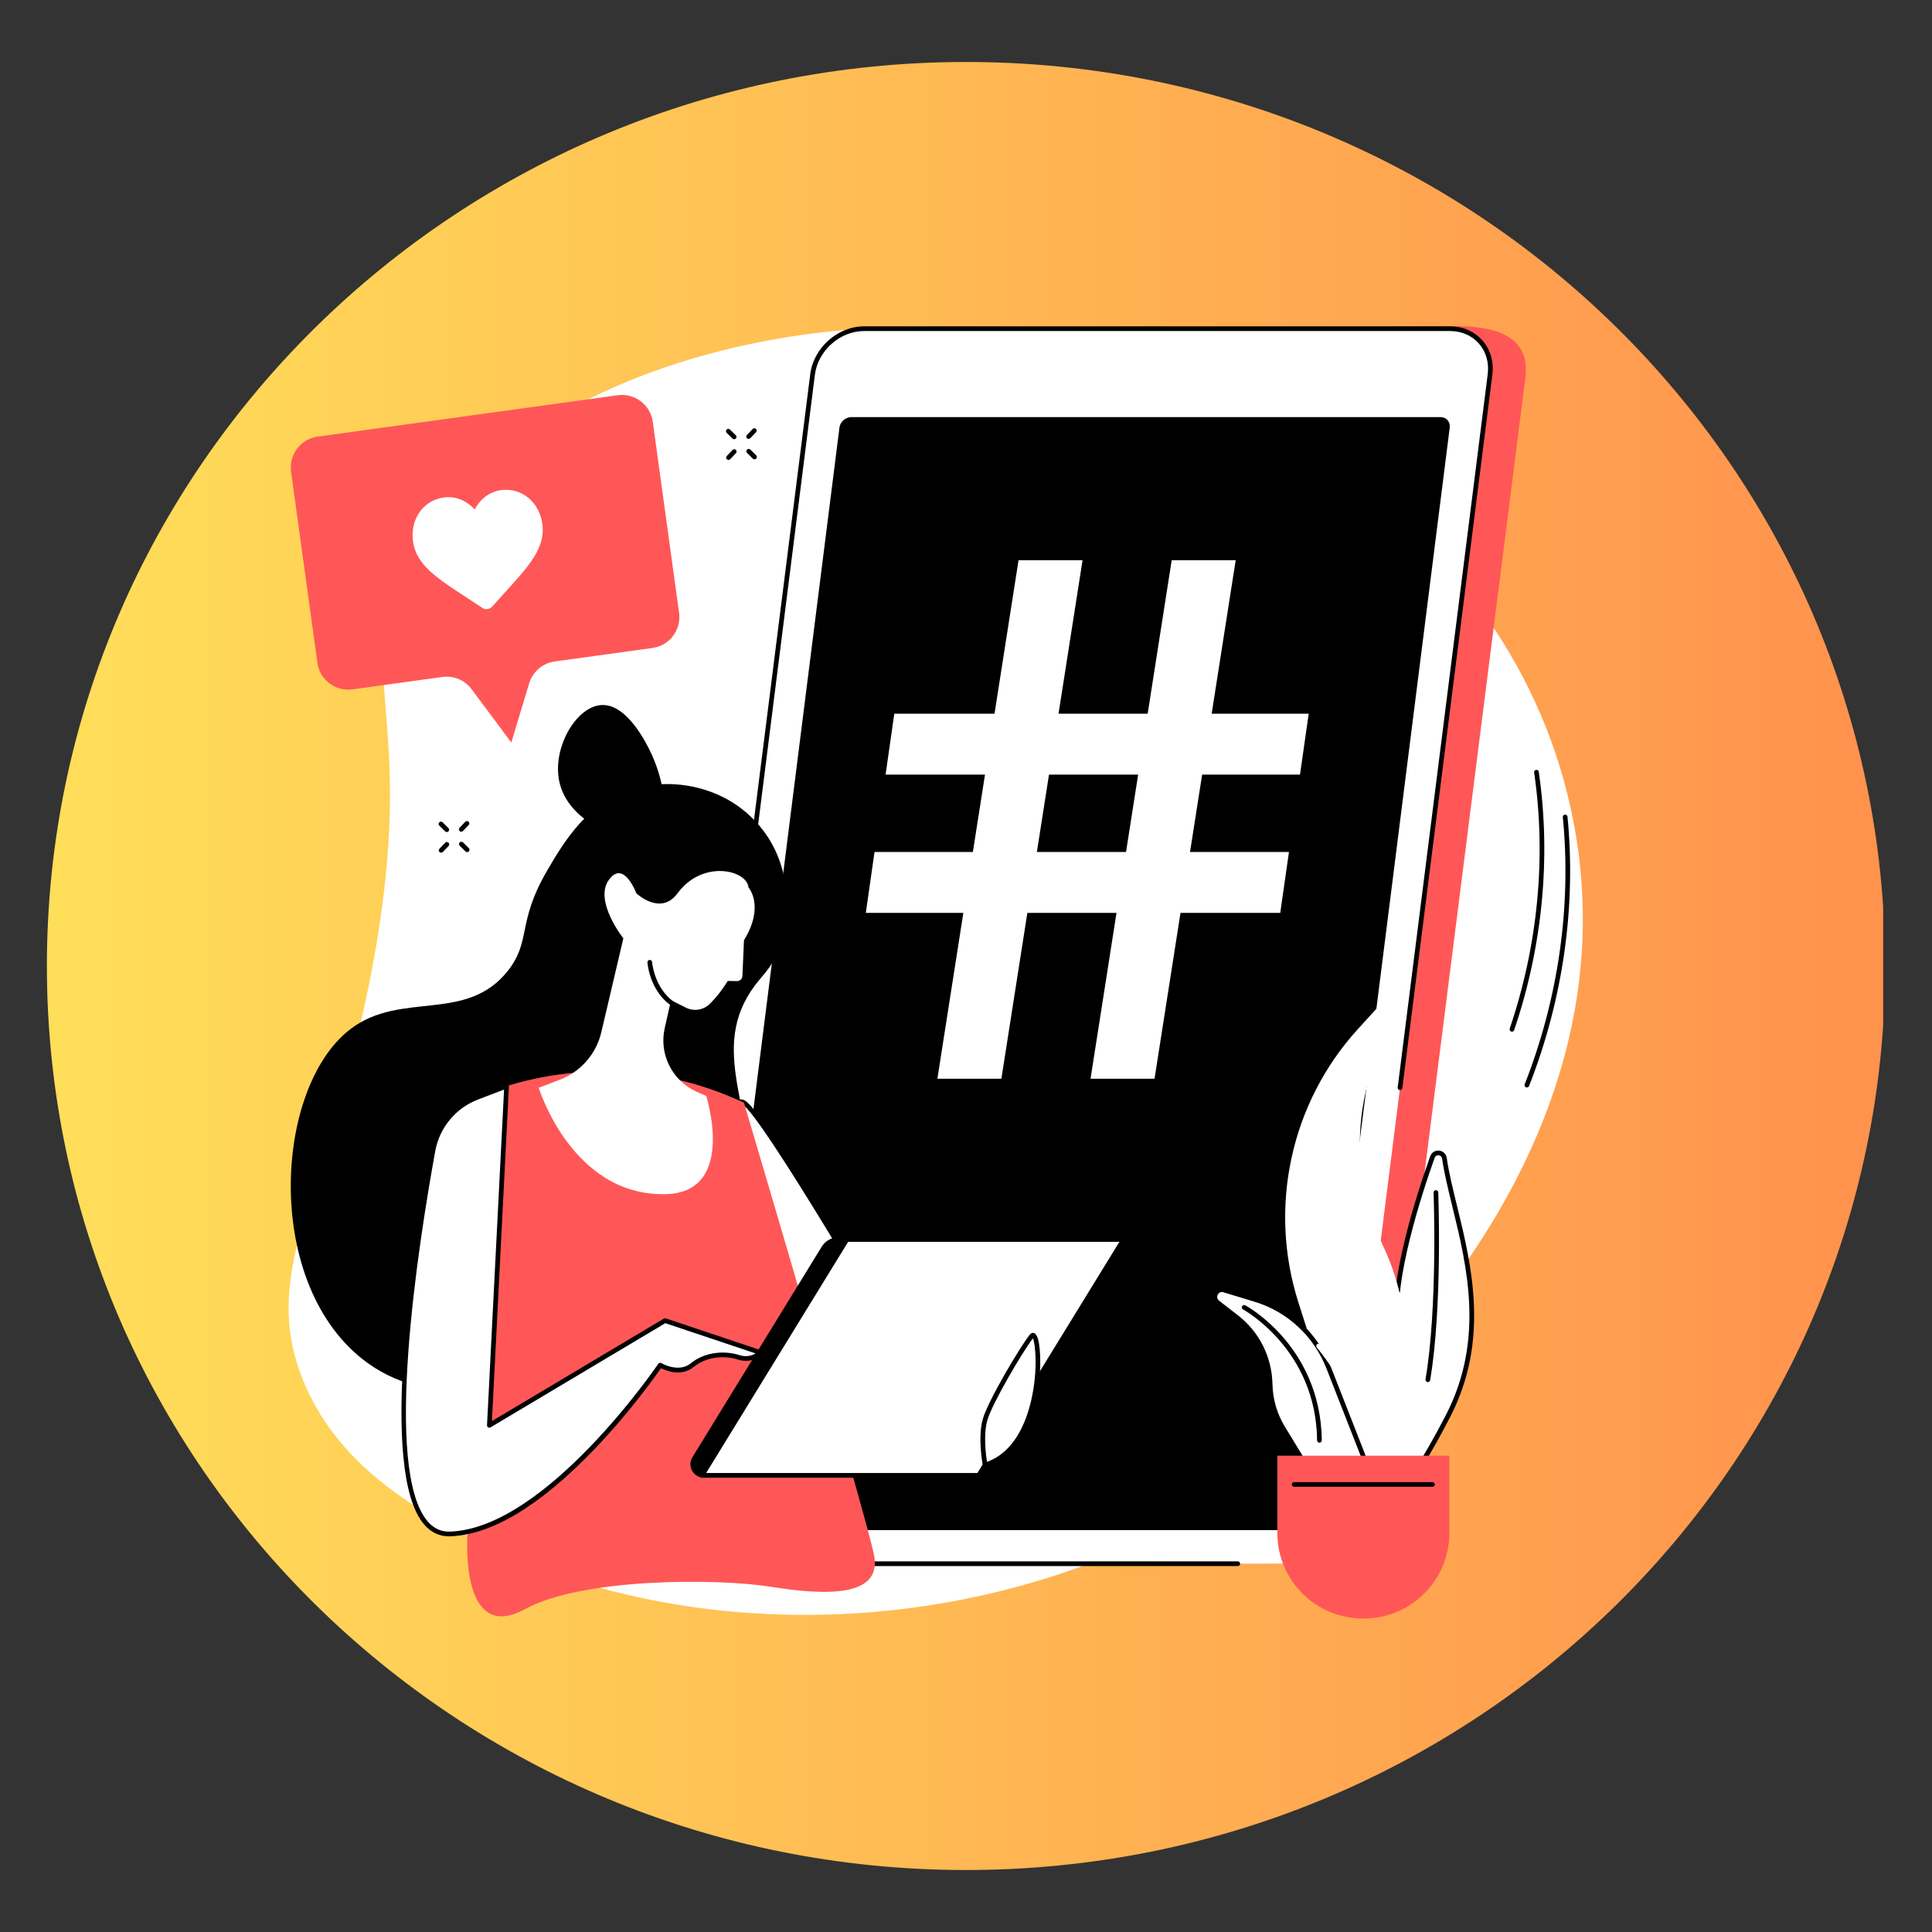 <svg xmlns="http://www.w3.org/2000/svg" xmlns:xlink="http://www.w3.org/1999/xlink" width="600" zoomAndPan="magnify" viewBox="0 0 450 450" height="600" preserveAspectRatio="xMidYMid meet" version="1.0"><rect x="0" y="0" width="450" height="450" fill="#333333" stroke="none"/><defs><clipPath id="97b4588089"><path d="M 10.922 14.438 L 438.625 14.438 L 438.625 435.562 L 10.922 435.562 Z M 10.922 14.438 " clip-rule="nonzero"/></clipPath><clipPath id="4eec5d9151"><path d="M 225 14.438 C 106.766 14.438 10.922 108.711 10.922 225 C 10.922 341.289 106.766 435.562 225 435.562 C 343.234 435.562 439.078 341.289 439.078 225 C 439.078 108.711 343.234 14.438 225 14.438 Z M 225 14.438 " clip-rule="nonzero"/></clipPath><linearGradient x1="0.005" gradientTransform="matrix(1.645, 0, 0, 1.645, 10.914, 14.437)" y1="128" x2="260.005" gradientUnits="userSpaceOnUse" y2="128" id="e1702b429c"><stop stop-opacity="1" stop-color="rgb(100%, 87.099%, 34.9%)" offset="0"/><stop stop-opacity="1" stop-color="rgb(100%, 86.981%, 34.88%)" offset="0.008"/><stop stop-opacity="1" stop-color="rgb(100%, 86.745%, 34.843%)" offset="0.016"/><stop stop-opacity="1" stop-color="rgb(100%, 86.51%, 34.807%)" offset="0.023"/><stop stop-opacity="1" stop-color="rgb(100%, 86.273%, 34.77%)" offset="0.031"/><stop stop-opacity="1" stop-color="rgb(100%, 86.038%, 34.734%)" offset="0.039"/><stop stop-opacity="1" stop-color="rgb(100%, 85.802%, 34.697%)" offset="0.047"/><stop stop-opacity="1" stop-color="rgb(100%, 85.567%, 34.66%)" offset="0.055"/><stop stop-opacity="1" stop-color="rgb(100%, 85.33%, 34.624%)" offset="0.062"/><stop stop-opacity="1" stop-color="rgb(100%, 85.095%, 34.587%)" offset="0.07"/><stop stop-opacity="1" stop-color="rgb(100%, 84.859%, 34.55%)" offset="0.078"/><stop stop-opacity="1" stop-color="rgb(100%, 84.624%, 34.514%)" offset="0.086"/><stop stop-opacity="1" stop-color="rgb(100%, 84.387%, 34.477%)" offset="0.094"/><stop stop-opacity="1" stop-color="rgb(100%, 84.152%, 34.441%)" offset="0.102"/><stop stop-opacity="1" stop-color="rgb(100%, 83.917%, 34.404%)" offset="0.109"/><stop stop-opacity="1" stop-color="rgb(100%, 83.681%, 34.367%)" offset="0.117"/><stop stop-opacity="1" stop-color="rgb(100%, 83.446%, 34.331%)" offset="0.125"/><stop stop-opacity="1" stop-color="rgb(100%, 83.209%, 34.294%)" offset="0.133"/><stop stop-opacity="1" stop-color="rgb(100%, 82.974%, 34.258%)" offset="0.141"/><stop stop-opacity="1" stop-color="rgb(100%, 82.738%, 34.221%)" offset="0.148"/><stop stop-opacity="1" stop-color="rgb(100%, 82.503%, 34.184%)" offset="0.156"/><stop stop-opacity="1" stop-color="rgb(100%, 82.266%, 34.148%)" offset="0.164"/><stop stop-opacity="1" stop-color="rgb(100%, 82.031%, 34.111%)" offset="0.172"/><stop stop-opacity="1" stop-color="rgb(100%, 81.795%, 34.074%)" offset="0.18"/><stop stop-opacity="1" stop-color="rgb(100%, 81.56%, 34.038%)" offset="0.188"/><stop stop-opacity="1" stop-color="rgb(100%, 81.323%, 34.001%)" offset="0.195"/><stop stop-opacity="1" stop-color="rgb(100%, 81.088%, 33.965%)" offset="0.203"/><stop stop-opacity="1" stop-color="rgb(100%, 80.853%, 33.926%)" offset="0.211"/><stop stop-opacity="1" stop-color="rgb(100%, 80.617%, 33.89%)" offset="0.219"/><stop stop-opacity="1" stop-color="rgb(100%, 80.382%, 33.853%)" offset="0.227"/><stop stop-opacity="1" stop-color="rgb(100%, 80.145%, 33.817%)" offset="0.234"/><stop stop-opacity="1" stop-color="rgb(100%, 79.91%, 33.78%)" offset="0.242"/><stop stop-opacity="1" stop-color="rgb(100%, 79.674%, 33.743%)" offset="0.25"/><stop stop-opacity="1" stop-color="rgb(100%, 79.439%, 33.707%)" offset="0.258"/><stop stop-opacity="1" stop-color="rgb(100%, 79.202%, 33.67%)" offset="0.266"/><stop stop-opacity="1" stop-color="rgb(100%, 78.967%, 33.633%)" offset="0.273"/><stop stop-opacity="1" stop-color="rgb(100%, 78.731%, 33.597%)" offset="0.281"/><stop stop-opacity="1" stop-color="rgb(100%, 78.496%, 33.56%)" offset="0.289"/><stop stop-opacity="1" stop-color="rgb(100%, 78.259%, 33.524%)" offset="0.297"/><stop stop-opacity="1" stop-color="rgb(100%, 78.024%, 33.487%)" offset="0.305"/><stop stop-opacity="1" stop-color="rgb(100%, 77.789%, 33.45%)" offset="0.312"/><stop stop-opacity="1" stop-color="rgb(100%, 77.553%, 33.414%)" offset="0.32"/><stop stop-opacity="1" stop-color="rgb(100%, 77.318%, 33.377%)" offset="0.328"/><stop stop-opacity="1" stop-color="rgb(100%, 77.081%, 33.34%)" offset="0.336"/><stop stop-opacity="1" stop-color="rgb(100%, 76.846%, 33.304%)" offset="0.344"/><stop stop-opacity="1" stop-color="rgb(100%, 76.61%, 33.267%)" offset="0.352"/><stop stop-opacity="1" stop-color="rgb(100%, 76.375%, 33.231%)" offset="0.359"/><stop stop-opacity="1" stop-color="rgb(100%, 76.138%, 33.194%)" offset="0.367"/><stop stop-opacity="1" stop-color="rgb(100%, 75.903%, 33.157%)" offset="0.375"/><stop stop-opacity="1" stop-color="rgb(100%, 75.667%, 33.121%)" offset="0.383"/><stop stop-opacity="1" stop-color="rgb(100%, 75.432%, 33.084%)" offset="0.391"/><stop stop-opacity="1" stop-color="rgb(100%, 75.197%, 33.047%)" offset="0.398"/><stop stop-opacity="1" stop-color="rgb(100%, 74.96%, 33.011%)" offset="0.406"/><stop stop-opacity="1" stop-color="rgb(100%, 74.725%, 32.973%)" offset="0.414"/><stop stop-opacity="1" stop-color="rgb(100%, 74.489%, 32.936%)" offset="0.422"/><stop stop-opacity="1" stop-color="rgb(100%, 74.254%, 32.899%)" offset="0.43"/><stop stop-opacity="1" stop-color="rgb(100%, 74.017%, 32.863%)" offset="0.438"/><stop stop-opacity="1" stop-color="rgb(100%, 73.782%, 32.826%)" offset="0.445"/><stop stop-opacity="1" stop-color="rgb(100%, 73.546%, 32.79%)" offset="0.453"/><stop stop-opacity="1" stop-color="rgb(100%, 73.311%, 32.753%)" offset="0.461"/><stop stop-opacity="1" stop-color="rgb(100%, 73.074%, 32.716%)" offset="0.469"/><stop stop-opacity="1" stop-color="rgb(100%, 72.839%, 32.68%)" offset="0.477"/><stop stop-opacity="1" stop-color="rgb(100%, 72.603%, 32.643%)" offset="0.484"/><stop stop-opacity="1" stop-color="rgb(100%, 72.368%, 32.607%)" offset="0.492"/><stop stop-opacity="1" stop-color="rgb(100%, 72.133%, 32.57%)" offset="0.5"/><stop stop-opacity="1" stop-color="rgb(100%, 71.896%, 32.533%)" offset="0.508"/><stop stop-opacity="1" stop-color="rgb(100%, 71.661%, 32.497%)" offset="0.516"/><stop stop-opacity="1" stop-color="rgb(100%, 71.425%, 32.46%)" offset="0.523"/><stop stop-opacity="1" stop-color="rgb(100%, 71.19%, 32.423%)" offset="0.531"/><stop stop-opacity="1" stop-color="rgb(100%, 70.953%, 32.387%)" offset="0.539"/><stop stop-opacity="1" stop-color="rgb(100%, 70.718%, 32.35%)" offset="0.547"/><stop stop-opacity="1" stop-color="rgb(100%, 70.482%, 32.314%)" offset="0.555"/><stop stop-opacity="1" stop-color="rgb(100%, 70.247%, 32.277%)" offset="0.562"/><stop stop-opacity="1" stop-color="rgb(100%, 70.01%, 32.24%)" offset="0.57"/><stop stop-opacity="1" stop-color="rgb(100%, 69.775%, 32.204%)" offset="0.578"/><stop stop-opacity="1" stop-color="rgb(100%, 69.539%, 32.167%)" offset="0.586"/><stop stop-opacity="1" stop-color="rgb(100%, 69.304%, 32.13%)" offset="0.594"/><stop stop-opacity="1" stop-color="rgb(100%, 69.069%, 32.094%)" offset="0.602"/><stop stop-opacity="1" stop-color="rgb(100%, 68.832%, 32.056%)" offset="0.609"/><stop stop-opacity="1" stop-color="rgb(100%, 68.597%, 32.019%)" offset="0.617"/><stop stop-opacity="1" stop-color="rgb(100%, 68.361%, 31.982%)" offset="0.625"/><stop stop-opacity="1" stop-color="rgb(100%, 68.126%, 31.946%)" offset="0.633"/><stop stop-opacity="1" stop-color="rgb(100%, 67.889%, 31.909%)" offset="0.641"/><stop stop-opacity="1" stop-color="rgb(100%, 67.654%, 31.873%)" offset="0.648"/><stop stop-opacity="1" stop-color="rgb(100%, 67.418%, 31.836%)" offset="0.656"/><stop stop-opacity="1" stop-color="rgb(100%, 67.183%, 31.799%)" offset="0.664"/><stop stop-opacity="1" stop-color="rgb(100%, 66.946%, 31.763%)" offset="0.672"/><stop stop-opacity="1" stop-color="rgb(100%, 66.711%, 31.726%)" offset="0.68"/><stop stop-opacity="1" stop-color="rgb(100%, 66.475%, 31.689%)" offset="0.688"/><stop stop-opacity="1" stop-color="rgb(100%, 66.24%, 31.653%)" offset="0.695"/><stop stop-opacity="1" stop-color="rgb(100%, 66.005%, 31.616%)" offset="0.703"/><stop stop-opacity="1" stop-color="rgb(100%, 65.768%, 31.58%)" offset="0.711"/><stop stop-opacity="1" stop-color="rgb(100%, 65.533%, 31.543%)" offset="0.719"/><stop stop-opacity="1" stop-color="rgb(100%, 65.297%, 31.506%)" offset="0.727"/><stop stop-opacity="1" stop-color="rgb(100%, 65.062%, 31.47%)" offset="0.734"/><stop stop-opacity="1" stop-color="rgb(100%, 64.825%, 31.433%)" offset="0.742"/><stop stop-opacity="1" stop-color="rgb(100%, 64.59%, 31.396%)" offset="0.75"/><stop stop-opacity="1" stop-color="rgb(100%, 64.354%, 31.36%)" offset="0.758"/><stop stop-opacity="1" stop-color="rgb(100%, 64.119%, 31.323%)" offset="0.766"/><stop stop-opacity="1" stop-color="rgb(100%, 63.882%, 31.287%)" offset="0.773"/><stop stop-opacity="1" stop-color="rgb(100%, 63.647%, 31.25%)" offset="0.781"/><stop stop-opacity="1" stop-color="rgb(100%, 63.411%, 31.213%)" offset="0.789"/><stop stop-opacity="1" stop-color="rgb(100%, 63.176%, 31.177%)" offset="0.797"/><stop stop-opacity="1" stop-color="rgb(100%, 62.941%, 31.14%)" offset="0.805"/><stop stop-opacity="1" stop-color="rgb(100%, 62.704%, 31.102%)" offset="0.812"/><stop stop-opacity="1" stop-color="rgb(100%, 62.469%, 31.065%)" offset="0.82"/><stop stop-opacity="1" stop-color="rgb(100%, 62.233%, 31.029%)" offset="0.828"/><stop stop-opacity="1" stop-color="rgb(100%, 61.998%, 30.992%)" offset="0.836"/><stop stop-opacity="1" stop-color="rgb(100%, 61.761%, 30.956%)" offset="0.844"/><stop stop-opacity="1" stop-color="rgb(100%, 61.526%, 30.919%)" offset="0.852"/><stop stop-opacity="1" stop-color="rgb(100%, 61.29%, 30.882%)" offset="0.859"/><stop stop-opacity="1" stop-color="rgb(100%, 61.055%, 30.846%)" offset="0.867"/><stop stop-opacity="1" stop-color="rgb(100%, 60.818%, 30.809%)" offset="0.875"/><stop stop-opacity="1" stop-color="rgb(100%, 60.583%, 30.772%)" offset="0.883"/><stop stop-opacity="1" stop-color="rgb(100%, 60.347%, 30.736%)" offset="0.891"/><stop stop-opacity="1" stop-color="rgb(100%, 60.112%, 30.699%)" offset="0.898"/><stop stop-opacity="1" stop-color="rgb(100%, 59.877%, 30.663%)" offset="0.906"/><stop stop-opacity="1" stop-color="rgb(100%, 59.641%, 30.626%)" offset="0.914"/><stop stop-opacity="1" stop-color="rgb(100%, 59.406%, 30.589%)" offset="0.922"/><stop stop-opacity="1" stop-color="rgb(100%, 59.169%, 30.553%)" offset="0.93"/><stop stop-opacity="1" stop-color="rgb(100%, 58.934%, 30.516%)" offset="0.938"/><stop stop-opacity="1" stop-color="rgb(100%, 58.698%, 30.479%)" offset="0.945"/><stop stop-opacity="1" stop-color="rgb(100%, 58.463%, 30.443%)" offset="0.953"/><stop stop-opacity="1" stop-color="rgb(100%, 58.226%, 30.406%)" offset="0.961"/><stop stop-opacity="1" stop-color="rgb(100%, 57.991%, 30.37%)" offset="0.969"/><stop stop-opacity="1" stop-color="rgb(100%, 57.755%, 30.333%)" offset="0.977"/><stop stop-opacity="1" stop-color="rgb(100%, 57.52%, 30.296%)" offset="0.984"/><stop stop-opacity="1" stop-color="rgb(100%, 57.285%, 30.26%)" offset="0.992"/><stop stop-opacity="1" stop-color="rgb(100%, 57.048%, 30.223%)" offset="1"/></linearGradient></defs><g clip-path="url(#97b4588089)"><g clip-path="url(#4eec5d9151)"><path fill="url(#e1702b429c)" d="M 10.922 14.438 L 10.922 435.562 L 438.625 435.562 L 438.625 14.438 Z M 10.922 14.438 " fill-rule="nonzero"/></g></g><path fill="#ffffff" d="M 70.73 321.832 C 79.641 343.32 100.41 353.508 113.684 360.02 C 166.004 385.68 245.434 382.781 302.551 336.18 C 315.922 325.273 381.801 268.137 366.344 190.621 C 352.684 122.098 284.348 82.266 226.836 76.906 C 179.188 72.469 116.996 89.676 95.062 131.438 C 81.273 157.695 97.895 166.066 86.664 225.598 C 76.945 277.121 59.832 295.551 70.73 321.832 " fill-opacity="1" fill-rule="nonzero"/><path fill="#ff5757" d="M 309.668 363.707 L 302.684 364.215 L 173.172 363.707 C 167.293 363.707 163.125 358.961 163.867 353.109 L 197.477 88.066 C 198.219 82.211 203.59 77.469 209.473 77.469 L 339.113 75.957 C 353.996 75.957 356.012 82.211 355.273 88.066 L 321.664 353.109 C 320.918 358.961 315.547 363.707 309.668 363.707 " fill-opacity="1" fill-rule="nonzero"/><path fill="#ffffff" d="M 301.453 364.215 L 164.961 364.215 C 159.078 364.215 154.91 359.449 155.652 353.566 L 189.262 87.207 C 190.004 81.324 195.375 76.559 201.258 76.559 L 337.754 76.559 C 343.633 76.559 347.801 81.324 347.059 87.207 L 313.449 353.566 C 312.707 359.449 307.336 364.215 301.453 364.215 " fill-opacity="1" fill-rule="nonzero"/><path fill="#000000" d="M 163.43 353.934 L 195.523 99.605 C 195.691 98.25 196.934 97.148 198.289 97.148 L 335.52 97.148 C 336.879 97.148 337.84 98.25 337.668 99.605 L 305.574 353.934 C 305.402 355.293 304.164 356.391 302.809 356.391 L 165.578 356.391 C 164.223 356.391 163.262 355.293 163.43 353.934 " fill-opacity="1" fill-rule="nonzero"/><path fill="#ffffff" d="M 267.797 90.105 C 265.59 90.105 264.031 88.316 264.309 86.117 C 264.586 83.91 266.598 82.125 268.801 82.125 C 271.004 82.125 272.566 83.91 272.289 86.117 C 272.008 88.316 269.996 90.105 267.797 90.105 " fill-opacity="1" fill-rule="nonzero"/><path fill="#000000" d="M 288.297 364.762 L 164.961 364.762 C 161.973 364.762 159.301 363.598 157.441 361.488 C 155.559 359.352 154.73 356.516 155.113 353.496 L 188.723 87.141 C 189.496 81.004 195.121 76.012 201.258 76.012 L 337.754 76.012 C 340.738 76.012 343.41 77.176 345.27 79.289 C 347.152 81.422 347.98 84.262 347.598 87.277 L 326.633 253.426 C 326.598 253.723 326.324 253.934 326.023 253.898 C 325.727 253.859 325.516 253.586 325.551 253.289 L 346.52 87.141 C 346.859 84.438 346.125 81.906 344.453 80.008 C 342.801 78.137 340.422 77.105 337.754 77.105 L 201.258 77.105 C 195.648 77.105 190.512 81.668 189.805 87.277 L 156.195 353.633 C 155.852 356.336 156.586 358.871 158.258 360.766 C 159.91 362.641 162.289 363.672 164.961 363.672 L 288.297 363.672 C 288.598 363.672 288.844 363.914 288.844 364.215 C 288.844 364.516 288.598 364.762 288.297 364.762 " fill-opacity="1" fill-rule="nonzero"/><path fill="#ffffff" d="M 233.242 251.254 L 218.336 251.254 L 237.238 130.492 L 252.148 130.492 L 233.242 251.254 " fill-opacity="1" fill-rule="nonzero"/><path fill="#ffffff" d="M 206.27 180.414 L 208.297 166.234 L 304.824 166.234 L 302.797 180.414 L 206.27 180.414 " fill-opacity="1" fill-rule="nonzero"/><path fill="#ffffff" d="M 201.668 212.625 L 203.691 198.449 L 300.223 198.449 L 298.195 212.625 L 201.668 212.625 " fill-opacity="1" fill-rule="nonzero"/><path fill="#ffffff" d="M 268.914 251.254 L 254.008 251.254 L 272.91 130.492 L 287.816 130.492 L 268.914 251.254 " fill-opacity="1" fill-rule="nonzero"/><path fill="#000000" d="M 176.105 191.453 C 168.285 182.992 156.66 181.211 147.922 183.598 C 136.863 186.617 131.285 196.188 127.355 202.934 C 120.402 214.859 123.758 219.18 118.297 226.109 C 108.617 238.379 93.449 230.707 81.656 239.672 C 63.664 253.348 61.219 299.754 85.562 317.422 C 101.797 329.203 123.879 322.391 129.891 320.535 C 148.125 314.91 170.812 299.203 174.07 277.914 C 176.762 260.309 165.16 245.664 174.867 230.906 C 177.34 227.148 179.391 226.129 181.223 221.43 C 184.203 213.797 184.879 200.949 176.105 191.453 " fill-opacity="1" fill-rule="nonzero"/><path fill="#000000" d="M 152.523 193.543 C 156.68 190.172 154.051 180.234 151.391 174.871 C 150.395 172.859 145.934 163.867 140.07 164.219 C 134.047 164.578 128.277 174.688 130.43 182.695 C 133.117 192.711 147.656 197.492 152.523 193.543 " fill-opacity="1" fill-rule="nonzero"/><path fill="#ffffff" d="M 220.82 333.176 C 220.82 333.176 179.043 260.348 173.289 256.852 C 167.539 253.355 173.289 290.215 173.289 290.215 L 204.488 342.297 L 220.82 333.176 " fill-opacity="1" fill-rule="nonzero"/><path fill="#000000" d="M 173.812 290.027 L 204.684 341.562 L 220.074 332.969 C 205.562 307.691 177.434 260.008 173.008 257.316 C 172.609 257.078 172.457 257.18 172.395 257.223 C 171.789 257.625 170.535 260.102 171.867 274.348 C 172.566 281.797 173.668 289.074 173.812 290.027 Z M 204.488 342.844 C 204.305 342.844 204.125 342.75 204.023 342.578 L 172.824 290.496 C 172.789 290.434 172.762 290.367 172.754 290.297 C 172.742 290.223 171.531 282.438 170.785 274.457 C 169.402 259.723 170.695 257.047 171.785 256.316 C 172.148 256.074 172.754 255.887 173.574 256.387 C 179.379 259.914 219.586 329.926 221.297 332.902 C 221.367 333.031 221.387 333.18 221.348 333.32 C 221.309 333.461 221.215 333.582 221.09 333.652 L 204.758 342.773 C 204.672 342.82 204.578 342.844 204.488 342.844 " fill-opacity="1" fill-rule="nonzero"/><path fill="#ff5757" d="M 111.609 255.379 C 111.609 255.379 140.27 241.324 173.289 256.852 C 173.289 256.852 201.582 352.258 203.574 362.18 C 205.574 372.102 192.262 371.625 179.5 369.586 C 166.742 367.551 135.414 367.57 122.289 374.789 C 109.16 382.012 107.812 364.336 109.289 352.551 C 110.77 340.77 111.609 255.379 111.609 255.379 " fill-opacity="1" fill-rule="nonzero"/><path fill="#ffffff" d="M 113.98 331.988 L 154.895 307.598 L 177.121 315.039 C 177.121 315.039 175.168 317.176 172.008 316.137 C 168.848 315.102 164.395 315.383 161.23 317.969 C 158.066 320.555 153.77 317.969 153.77 317.969 C 153.77 317.969 127.766 356.496 104.84 357.289 C 86.203 357.934 96.387 292.469 100.852 267.957 C 101.879 262.32 105.781 257.633 111.133 255.594 L 117.996 252.973 L 113.98 331.988 " fill-opacity="1" fill-rule="nonzero"/><path fill="#000000" d="M 117.406 253.781 L 111.328 256.102 C 106.184 258.066 102.371 262.645 101.387 268.055 C 97.391 290 89.223 342.34 99.625 354.375 C 101.062 356.039 102.758 356.812 104.82 356.742 C 127.203 355.969 153.062 318.047 153.32 317.664 C 153.48 317.422 153.805 317.352 154.051 317.5 C 154.09 317.523 158.062 319.852 160.887 317.547 C 164.281 314.77 169.004 314.578 172.176 315.621 C 173.906 316.188 175.227 315.695 175.988 315.234 L 154.961 308.195 L 114.262 332.457 C 114.09 332.562 113.875 332.559 113.699 332.457 C 113.527 332.352 113.426 332.164 113.438 331.961 Z M 104.566 357.84 C 102.316 357.84 100.375 356.914 98.801 355.09 C 88.09 342.695 96.293 289.957 100.316 267.859 C 101.367 262.074 105.438 257.18 110.941 255.082 L 117.801 252.465 C 117.973 252.398 118.168 252.426 118.316 252.535 C 118.465 252.641 118.547 252.816 118.539 253.004 L 114.578 331 L 154.617 307.129 C 154.754 307.047 154.918 307.031 155.07 307.078 L 177.293 314.52 C 177.469 314.578 177.602 314.723 177.648 314.902 C 177.691 315.078 177.648 315.27 177.52 315.406 C 177.434 315.504 175.293 317.793 171.836 316.656 C 168.945 315.707 164.652 315.875 161.574 318.391 C 158.746 320.703 155.191 319.297 153.945 318.68 C 152.598 320.617 146.512 329.176 138.297 337.707 C 125.762 350.727 114.512 357.5 104.859 357.832 C 104.762 357.836 104.664 357.84 104.566 357.84 " fill-opacity="1" fill-rule="nonzero"/><path fill="#000000" d="M 223.664 341.219 L 163.945 343.633 C 161.926 343.633 160.684 341.418 161.742 339.699 L 191.867 290.648 C 192.609 289.445 193.922 288.711 195.336 288.711 L 255.703 290.086 L 223.664 341.219 " fill-opacity="1" fill-rule="nonzero"/><path fill="#000000" d="M 195.32 289.254 C 194.117 289.254 192.969 289.898 192.332 290.934 L 162.207 339.98 C 161.816 340.621 161.801 341.391 162.164 342.043 C 162.531 342.699 163.195 343.09 163.945 343.09 L 223.355 340.688 L 254.734 290.613 Z M 163.965 344.18 C 162.797 344.18 161.773 343.578 161.215 342.578 C 160.652 341.574 160.676 340.391 161.277 339.41 L 191.402 290.363 C 192.238 289.008 193.742 288.164 195.336 288.164 L 256.676 289.566 L 223.977 341.754 L 223.688 341.766 L 163.969 344.18 C 163.965 344.18 163.965 344.18 163.965 344.18 " fill-opacity="1" fill-rule="nonzero"/><path fill="#ffffff" d="M 227.969 343.633 L 163.504 343.633 L 197.234 288.711 L 261.699 288.711 L 227.969 343.633 " fill-opacity="1" fill-rule="nonzero"/><path fill="#000000" d="M 164.477 343.09 L 227.66 343.09 L 260.727 289.254 L 197.543 289.254 Z M 227.969 344.18 L 163.504 344.18 C 163.305 344.18 163.121 344.07 163.027 343.898 C 162.93 343.727 162.934 343.516 163.039 343.348 L 196.773 288.422 C 196.871 288.262 197.047 288.164 197.234 288.164 L 261.699 288.164 C 261.898 288.164 262.082 288.273 262.176 288.441 C 262.273 288.617 262.27 288.828 262.164 288.996 L 228.43 343.918 C 228.332 344.082 228.156 344.18 227.969 344.18 " fill-opacity="1" fill-rule="nonzero"/><path fill="#ffffff" d="M 229.449 341.219 C 229.449 341.219 228.238 334.871 229.449 330.637 C 230.66 326.402 238.172 313.809 240.32 311.172 C 242.465 308.535 244.285 336.68 229.449 341.219 " fill-opacity="1" fill-rule="nonzero"/><path fill="#000000" d="M 240.582 311.719 C 238.203 314.809 231.102 326.852 229.973 330.789 C 229.027 334.094 229.621 338.828 229.883 340.504 C 236.172 338.23 238.953 331.516 240.18 326.195 C 241.777 319.27 241.203 313.074 240.582 311.719 Z M 229.449 341.766 C 229.352 341.766 229.254 341.738 229.168 341.688 C 229.035 341.605 228.941 341.477 228.914 341.32 C 228.863 341.059 227.691 334.797 228.922 330.488 C 230.137 326.246 237.629 313.609 239.895 310.828 C 240.297 310.336 240.75 310.457 240.875 310.504 C 242.449 311.09 242.301 317.562 242.281 318.301 C 241.996 327.844 238.52 339.016 229.609 341.742 C 229.555 341.758 229.5 341.766 229.449 341.766 " fill-opacity="1" fill-rule="nonzero"/><path fill="#ffffff" d="M 159.754 234.699 C 161.617 235.633 163.875 235.273 165.348 233.797 C 167.039 232.102 168.402 230.301 169.512 228.477 L 171.645 228.52 C 172.324 228.535 172.895 228.004 172.922 227.324 L 173.289 218.996 C 178.195 210.996 174.336 206.707 174.336 206.707 C 173.973 202.605 163.613 200.16 157.809 208.066 C 153.875 213.43 148.215 208.066 148.215 208.066 C 148.215 208.066 145.25 200.074 141.781 204.988 C 138.312 209.906 145.191 218.555 145.191 218.555 L 140.055 240.438 C 138.867 245.484 135.258 249.621 130.418 251.477 L 125.484 253.367 C 125.484 253.367 133.188 278.613 155.02 278.145 C 171.68 277.789 164.496 255.273 164.496 255.273 L 162.309 254.309 C 156.582 251.781 153.445 245.551 154.828 239.445 L 156.297 232.965 L 159.754 234.699 " fill-opacity="1" fill-rule="nonzero"/><path fill="#000000" d="M 158.039 235.141 C 157.961 235.141 157.879 235.121 157.805 235.082 C 151.434 231.984 150.82 224.484 150.801 224.168 C 150.777 223.867 151.004 223.605 151.305 223.582 C 151.602 223.562 151.863 223.785 151.887 224.086 C 151.891 224.156 152.484 231.285 158.281 234.105 C 158.551 234.234 158.664 234.562 158.531 234.832 C 158.438 235.027 158.242 235.141 158.039 235.141 " fill-opacity="1" fill-rule="nonzero"/><path fill="#ff5757" d="M 151.98 150.926 L 129.207 154.066 C 126.402 154.453 124.078 156.441 123.258 159.156 L 119.09 172.941 L 109.848 160.527 C 108.27 158.41 105.66 157.312 103.043 157.676 L 82.102 160.562 C 78.133 161.113 74.473 158.336 73.926 154.367 L 67.797 109.879 C 67.25 105.906 70.023 102.246 73.992 101.695 L 143.871 92.059 C 147.84 91.508 151.5 94.285 152.047 98.254 L 158.172 142.742 C 158.719 146.715 155.945 150.375 151.98 150.926 " fill-opacity="1" fill-rule="nonzero"/><path fill="#ffffff" d="M 123.125 116.008 C 121.348 114.512 119.086 113.852 116.754 114.152 C 115.012 114.375 113.488 115.133 112.223 116.398 C 111.586 117.039 111.031 117.789 110.566 118.645 C 109.898 117.938 109.172 117.348 108.391 116.891 C 106.848 115.984 105.184 115.641 103.441 115.863 C 101.113 116.16 99.09 117.371 97.746 119.266 C 96.418 121.141 95.859 123.535 96.18 126.016 C 96.504 128.57 97.758 130.785 100.113 132.988 C 102.223 134.957 105.133 136.863 108.504 139.062 C 109.656 139.812 110.961 140.668 112.32 141.578 C 112.68 141.82 113.113 141.922 113.543 141.867 C 113.973 141.812 114.367 141.605 114.652 141.281 C 115.738 140.055 116.785 138.898 117.711 137.879 C 120.418 134.898 122.754 132.324 124.297 129.883 C 126.023 127.156 126.672 124.695 126.344 122.145 C 126.027 119.664 124.883 117.484 123.125 116.008 " fill-opacity="1" fill-rule="nonzero"/><path fill="#ffffff" d="M 314.703 359.672 C 314.703 359.672 323.262 356.996 337.281 329.797 C 349.113 306.836 338.566 284.645 336.438 269.801 C 336.219 268.285 334.145 268.066 333.633 269.508 C 330.09 279.48 324.379 297.617 325.301 308.781 C 326.633 324.871 314.703 359.672 314.703 359.672 " fill-opacity="1" fill-rule="nonzero"/><path fill="#000000" d="M 334.988 269.082 C 334.672 269.082 334.309 269.238 334.148 269.691 C 330.656 279.516 324.93 297.652 325.848 308.738 C 327.043 323.195 317.824 352.027 315.656 358.559 C 318.387 356.84 325.969 350.555 336.797 329.547 C 345.852 311.977 341.664 294.852 338.297 281.09 C 337.316 277.07 336.383 273.273 335.898 269.879 C 335.82 269.348 335.43 269.121 335.086 269.086 C 335.055 269.086 335.023 269.082 334.988 269.082 Z M 314.707 360.219 C 314.559 360.219 314.418 360.16 314.316 360.051 C 314.172 359.906 314.125 359.691 314.191 359.496 C 314.309 359.148 326.066 324.621 324.762 308.824 C 323.828 297.535 329.598 279.23 333.121 269.324 C 333.438 268.441 334.27 267.914 335.195 268.004 C 336.125 268.098 336.844 268.789 336.977 269.723 C 337.457 273.062 338.379 276.836 339.359 280.832 C 342.766 294.77 347.012 312.113 337.766 330.047 C 323.805 357.141 315.227 360.078 314.867 360.195 C 314.816 360.211 314.758 360.219 314.707 360.219 " fill-opacity="1" fill-rule="nonzero"/><path fill="#ffffff" d="M 323.98 344.801 L 327.031 320.699 C 328.355 310.234 326.641 299.609 322.102 290.109 C 315.488 276.266 314.969 260.25 320.672 246 L 325.57 233.766 C 326.188 232.223 324.219 230.965 323.098 232.195 L 316.223 239.758 C 300.625 256.918 295.355 281.215 302.43 303.383 L 315.098 343.094 L 323.98 344.801 " fill-opacity="1" fill-rule="nonzero"/><path fill="#ffffff" d="M 325.449 333.73 C 325.426 333.73 325.402 333.73 325.379 333.727 C 325.082 333.691 324.871 333.418 324.906 333.117 L 326.488 320.629 C 327.289 314.293 326.977 307.918 325.555 301.691 C 325.492 301.398 325.672 301.105 325.969 301.039 C 326.266 300.973 326.555 301.156 326.621 301.449 C 328.07 307.805 328.387 314.301 327.57 320.766 L 325.992 333.258 C 325.957 333.531 325.723 333.73 325.449 333.73 " fill-opacity="1" fill-rule="nonzero"/><path fill="#ffffff" d="M 320.051 345.59 L 309.477 318.582 C 306.469 310.898 300.137 305.027 292.297 302.652 L 285.09 300.469 C 283.34 299.941 282.16 302.25 283.609 303.379 L 288.043 306.824 C 292.844 310.559 295.711 316.289 295.836 322.406 C 295.91 326.004 296.934 329.512 298.801 332.574 L 305.965 344.328 L 320.051 345.59 " fill-opacity="1" fill-rule="nonzero"/><path fill="#000000" d="M 306.289 343.809 L 319.223 344.969 L 308.969 318.777 C 306.004 311.203 299.871 305.516 292.141 303.176 L 284.93 300.992 C 284.293 300.797 283.844 301.148 283.641 301.543 C 283.441 301.926 283.402 302.523 283.945 302.949 L 288.379 306.395 C 293.336 310.25 296.25 316.082 296.383 322.395 C 296.453 325.891 297.449 329.312 299.266 332.289 Z M 320.051 346.137 C 320.035 346.137 320.02 346.137 320.004 346.133 L 305.918 344.871 C 305.746 344.855 305.59 344.758 305.5 344.609 L 298.336 332.859 C 296.422 329.715 295.367 326.105 295.293 322.418 C 295.168 316.434 292.406 310.906 287.707 307.258 L 283.277 303.809 C 282.273 303.027 282.25 301.855 282.672 301.039 C 283.09 300.234 284.047 299.582 285.246 299.945 L 292.457 302.133 C 300.508 304.57 306.898 310.492 309.988 318.383 L 320.559 345.391 C 320.629 345.566 320.602 345.766 320.488 345.918 C 320.383 346.055 320.223 346.137 320.051 346.137 " fill-opacity="1" fill-rule="nonzero"/><path fill="#ffffff" d="M 318.488 333.445 C 318.469 333.445 318.449 333.445 318.434 333.441 C 318.133 333.414 317.914 333.148 317.941 332.852 C 319.551 315.633 316.094 304.543 313.043 294.758 C 311.625 290.227 310.289 285.941 309.496 281.336 C 305.746 259.566 318.531 240.68 318.664 240.492 C 318.832 240.246 319.172 240.184 319.422 240.352 C 319.668 240.523 319.73 240.863 319.559 241.109 C 319.434 241.293 306.898 259.828 310.574 281.148 C 311.355 285.688 312.68 289.934 314.082 294.434 C 317.164 304.316 320.656 315.516 319.027 332.953 C 319 333.234 318.766 333.445 318.488 333.445 " fill-opacity="1" fill-rule="nonzero"/><path fill="#ffffff" d="M 314 325.492 C 313.77 325.492 313.555 325.348 313.48 325.117 C 312.121 321.004 309.047 316.723 306.703 313.852 C 306.516 313.621 306.547 313.277 306.781 313.086 C 307.016 312.895 307.355 312.93 307.551 313.164 C 309.949 316.102 313.105 320.504 314.516 324.777 C 314.613 325.062 314.457 325.371 314.172 325.465 C 314.113 325.484 314.059 325.492 314 325.492 " fill-opacity="1" fill-rule="nonzero"/><path fill="#000000" d="M 332.574 321.914 C 332.543 321.914 332.512 321.91 332.48 321.906 C 332.184 321.855 331.984 321.574 332.031 321.277 C 334.914 304.258 333.914 278.051 333.906 277.789 C 333.891 277.488 334.129 277.234 334.426 277.223 C 334.734 277.199 334.984 277.445 334.996 277.746 C 335.004 278.012 336.008 304.328 333.109 321.461 C 333.066 321.723 332.836 321.914 332.574 321.914 " fill-opacity="1" fill-rule="nonzero"/><path fill="#000000" d="M 307.32 336.023 C 307.023 336.023 306.777 335.785 306.777 335.484 C 306.574 314.359 289.707 305.086 289.535 304.996 C 289.27 304.855 289.172 304.523 289.312 304.262 C 289.457 303.996 289.785 303.895 290.051 304.035 C 290.23 304.133 294.52 306.461 298.891 311.508 C 302.926 316.164 307.758 324.102 307.867 335.477 C 307.871 335.777 307.629 336.023 307.328 336.023 C 307.328 336.023 307.324 336.023 307.32 336.023 " fill-opacity="1" fill-rule="nonzero"/><path fill="#ffffff" d="M 309.621 296.32 C 309.457 296.32 309.297 296.25 309.188 296.109 C 304.578 290.188 302.598 282.438 302.516 282.109 C 302.445 281.816 302.621 281.523 302.914 281.449 C 303.203 281.379 303.504 281.555 303.574 281.844 C 303.594 281.926 305.582 289.707 310.051 295.441 C 310.234 295.676 310.191 296.02 309.953 296.203 C 309.855 296.285 309.738 296.32 309.621 296.32 " fill-opacity="1" fill-rule="nonzero"/><path fill="#ff5757" d="M 317.656 376.977 L 317.441 376.977 C 306.438 376.977 297.516 368.055 297.516 357.051 L 297.516 339.059 L 337.582 339.059 L 337.582 357.051 C 337.582 368.055 328.66 376.977 317.656 376.977 " fill-opacity="1" fill-rule="nonzero"/><path fill="#000000" d="M 333.648 346.301 L 301.441 346.301 C 301.141 346.301 300.895 346.055 300.895 345.754 C 300.895 345.453 301.141 345.211 301.441 345.211 L 333.648 345.211 C 333.953 345.211 334.195 345.453 334.195 345.754 C 334.195 346.055 333.953 346.301 333.648 346.301 " fill-opacity="1" fill-rule="nonzero"/><path fill="#000000" d="M 352.16 240.293 C 352.105 240.293 352.043 240.281 351.984 240.262 C 351.703 240.164 351.551 239.855 351.645 239.57 C 358.227 220.195 360.191 199.574 357.332 179.938 C 357.289 179.641 357.492 179.359 357.789 179.316 C 358.09 179.273 358.367 179.48 358.41 179.781 C 361.297 199.586 359.312 220.383 352.68 239.922 C 352.602 240.148 352.387 240.293 352.16 240.293 " fill-opacity="1" fill-rule="nonzero"/><path fill="#000000" d="M 355.641 253.293 C 355.574 253.293 355.508 253.281 355.441 253.258 C 355.16 253.145 355.023 252.828 355.133 252.551 C 362.98 232.562 366.051 211.043 364.012 190.32 C 363.984 190.02 364.203 189.754 364.5 189.727 C 364.801 189.695 365.066 189.914 365.098 190.215 C 367.152 211.105 364.059 232.801 356.148 252.949 C 356.066 253.164 355.859 253.293 355.641 253.293 " fill-opacity="1" fill-rule="nonzero"/><path fill="#000000" d="M 174.367 102.234 C 174.23 102.234 174.094 102.184 173.988 102.082 C 173.77 101.875 173.762 101.527 173.973 101.312 L 175.309 99.914 C 175.516 99.699 175.863 99.691 176.078 99.898 C 176.297 100.105 176.305 100.453 176.098 100.672 L 174.758 102.066 C 174.652 102.176 174.508 102.234 174.367 102.234 " fill-opacity="1" fill-rule="nonzero"/><path fill="#000000" d="M 169.684 107.125 C 169.547 107.125 169.41 107.07 169.305 106.973 C 169.09 106.762 169.082 106.418 169.289 106.199 L 170.625 104.805 C 170.836 104.586 171.18 104.578 171.398 104.785 C 171.613 104.996 171.621 105.34 171.414 105.559 L 170.078 106.953 C 169.969 107.066 169.828 107.125 169.684 107.125 " fill-opacity="1" fill-rule="nonzero"/><path fill="#000000" d="M 170.996 102.312 C 170.855 102.312 170.719 102.262 170.613 102.152 L 169.254 100.816 C 169.039 100.605 169.039 100.262 169.25 100.047 C 169.461 99.832 169.805 99.828 170.02 100.039 L 171.379 101.375 C 171.594 101.59 171.594 101.934 171.383 102.148 C 171.277 102.258 171.137 102.312 170.996 102.312 " fill-opacity="1" fill-rule="nonzero"/><path fill="#000000" d="M 175.746 106.988 C 175.609 106.988 175.469 106.934 175.363 106.828 L 174.008 105.496 C 173.793 105.285 173.789 104.938 174 104.723 C 174.211 104.508 174.559 104.508 174.773 104.719 L 176.129 106.055 C 176.344 106.266 176.348 106.609 176.137 106.824 C 176.027 106.934 175.887 106.988 175.746 106.988 " fill-opacity="1" fill-rule="nonzero"/><path fill="#000000" d="M 107.434 193.727 C 107.297 193.727 107.16 193.676 107.055 193.574 C 106.836 193.367 106.828 193.02 107.039 192.805 L 108.375 191.406 C 108.586 191.191 108.93 191.184 109.148 191.391 C 109.363 191.598 109.371 191.945 109.164 192.16 L 107.824 193.559 C 107.719 193.668 107.574 193.727 107.434 193.727 " fill-opacity="1" fill-rule="nonzero"/><path fill="#000000" d="M 102.75 198.613 C 102.617 198.613 102.48 198.562 102.375 198.461 C 102.156 198.254 102.148 197.91 102.355 197.691 L 103.695 196.293 C 103.902 196.074 104.246 196.07 104.465 196.277 C 104.684 196.484 104.691 196.828 104.48 197.047 L 103.145 198.445 C 103.039 198.555 102.895 198.613 102.75 198.613 " fill-opacity="1" fill-rule="nonzero"/><path fill="#000000" d="M 104.062 193.801 C 103.926 193.801 103.785 193.75 103.68 193.645 L 102.324 192.309 C 102.109 192.098 102.105 191.75 102.316 191.535 C 102.527 191.32 102.875 191.32 103.09 191.531 L 104.445 192.867 C 104.66 193.078 104.664 193.422 104.453 193.637 C 104.344 193.746 104.203 193.801 104.062 193.801 " fill-opacity="1" fill-rule="nonzero"/><path fill="#000000" d="M 108.816 198.477 C 108.676 198.477 108.539 198.426 108.434 198.32 L 107.074 196.984 C 106.859 196.773 106.859 196.43 107.07 196.215 C 107.281 196 107.625 195.996 107.84 196.207 L 109.199 197.543 C 109.41 197.754 109.414 198.102 109.203 198.316 C 109.098 198.422 108.957 198.477 108.816 198.477 " fill-opacity="1" fill-rule="nonzero"/><path fill="#000000" d="M 245.348 277.969 C 245.039 277.969 244.73 278.027 244.434 278.148 C 243.852 278.391 243.398 278.848 243.16 279.438 C 242.66 280.668 243.266 282.098 244.512 282.625 C 245.121 282.883 245.785 282.883 246.383 282.637 C 246.965 282.395 247.418 281.938 247.656 281.352 C 248.152 280.121 247.547 278.691 246.301 278.164 C 245.996 278.031 245.672 277.969 245.348 277.969 Z M 245.469 283.91 C 245.004 283.91 244.535 283.816 244.09 283.629 C 242.297 282.871 241.43 280.805 242.148 279.023 C 242.496 278.168 243.16 277.5 244.016 277.141 C 244.887 276.781 245.848 276.789 246.727 277.16 C 248.52 277.918 249.387 279.98 248.668 281.762 C 248.316 282.621 247.656 283.289 246.801 283.645 C 246.371 283.824 245.918 283.91 245.469 283.91 " fill-opacity="1" fill-rule="nonzero"/><path fill="#000000" d="M 255.656 270.758 C 255.41 270.758 255.164 270.805 254.934 270.902 C 254.473 271.094 254.117 271.453 253.93 271.914 C 253.535 272.891 254.016 274.02 255 274.434 C 255.477 274.637 256.004 274.641 256.473 274.445 C 256.934 274.254 257.293 273.895 257.48 273.43 C 257.875 272.457 257.395 271.328 256.41 270.91 C 256.164 270.809 255.91 270.758 255.656 270.758 Z M 255.754 275.68 C 255.355 275.68 254.953 275.602 254.574 275.441 C 253.043 274.793 252.301 273.027 252.918 271.504 C 253.215 270.77 253.781 270.199 254.516 269.895 C 255.258 269.586 256.082 269.59 256.832 269.906 C 258.363 270.555 259.105 272.32 258.488 273.844 C 258.191 274.578 257.625 275.148 256.891 275.453 C 256.523 275.605 256.141 275.68 255.754 275.68 " fill-opacity="1" fill-rule="nonzero"/></svg>
